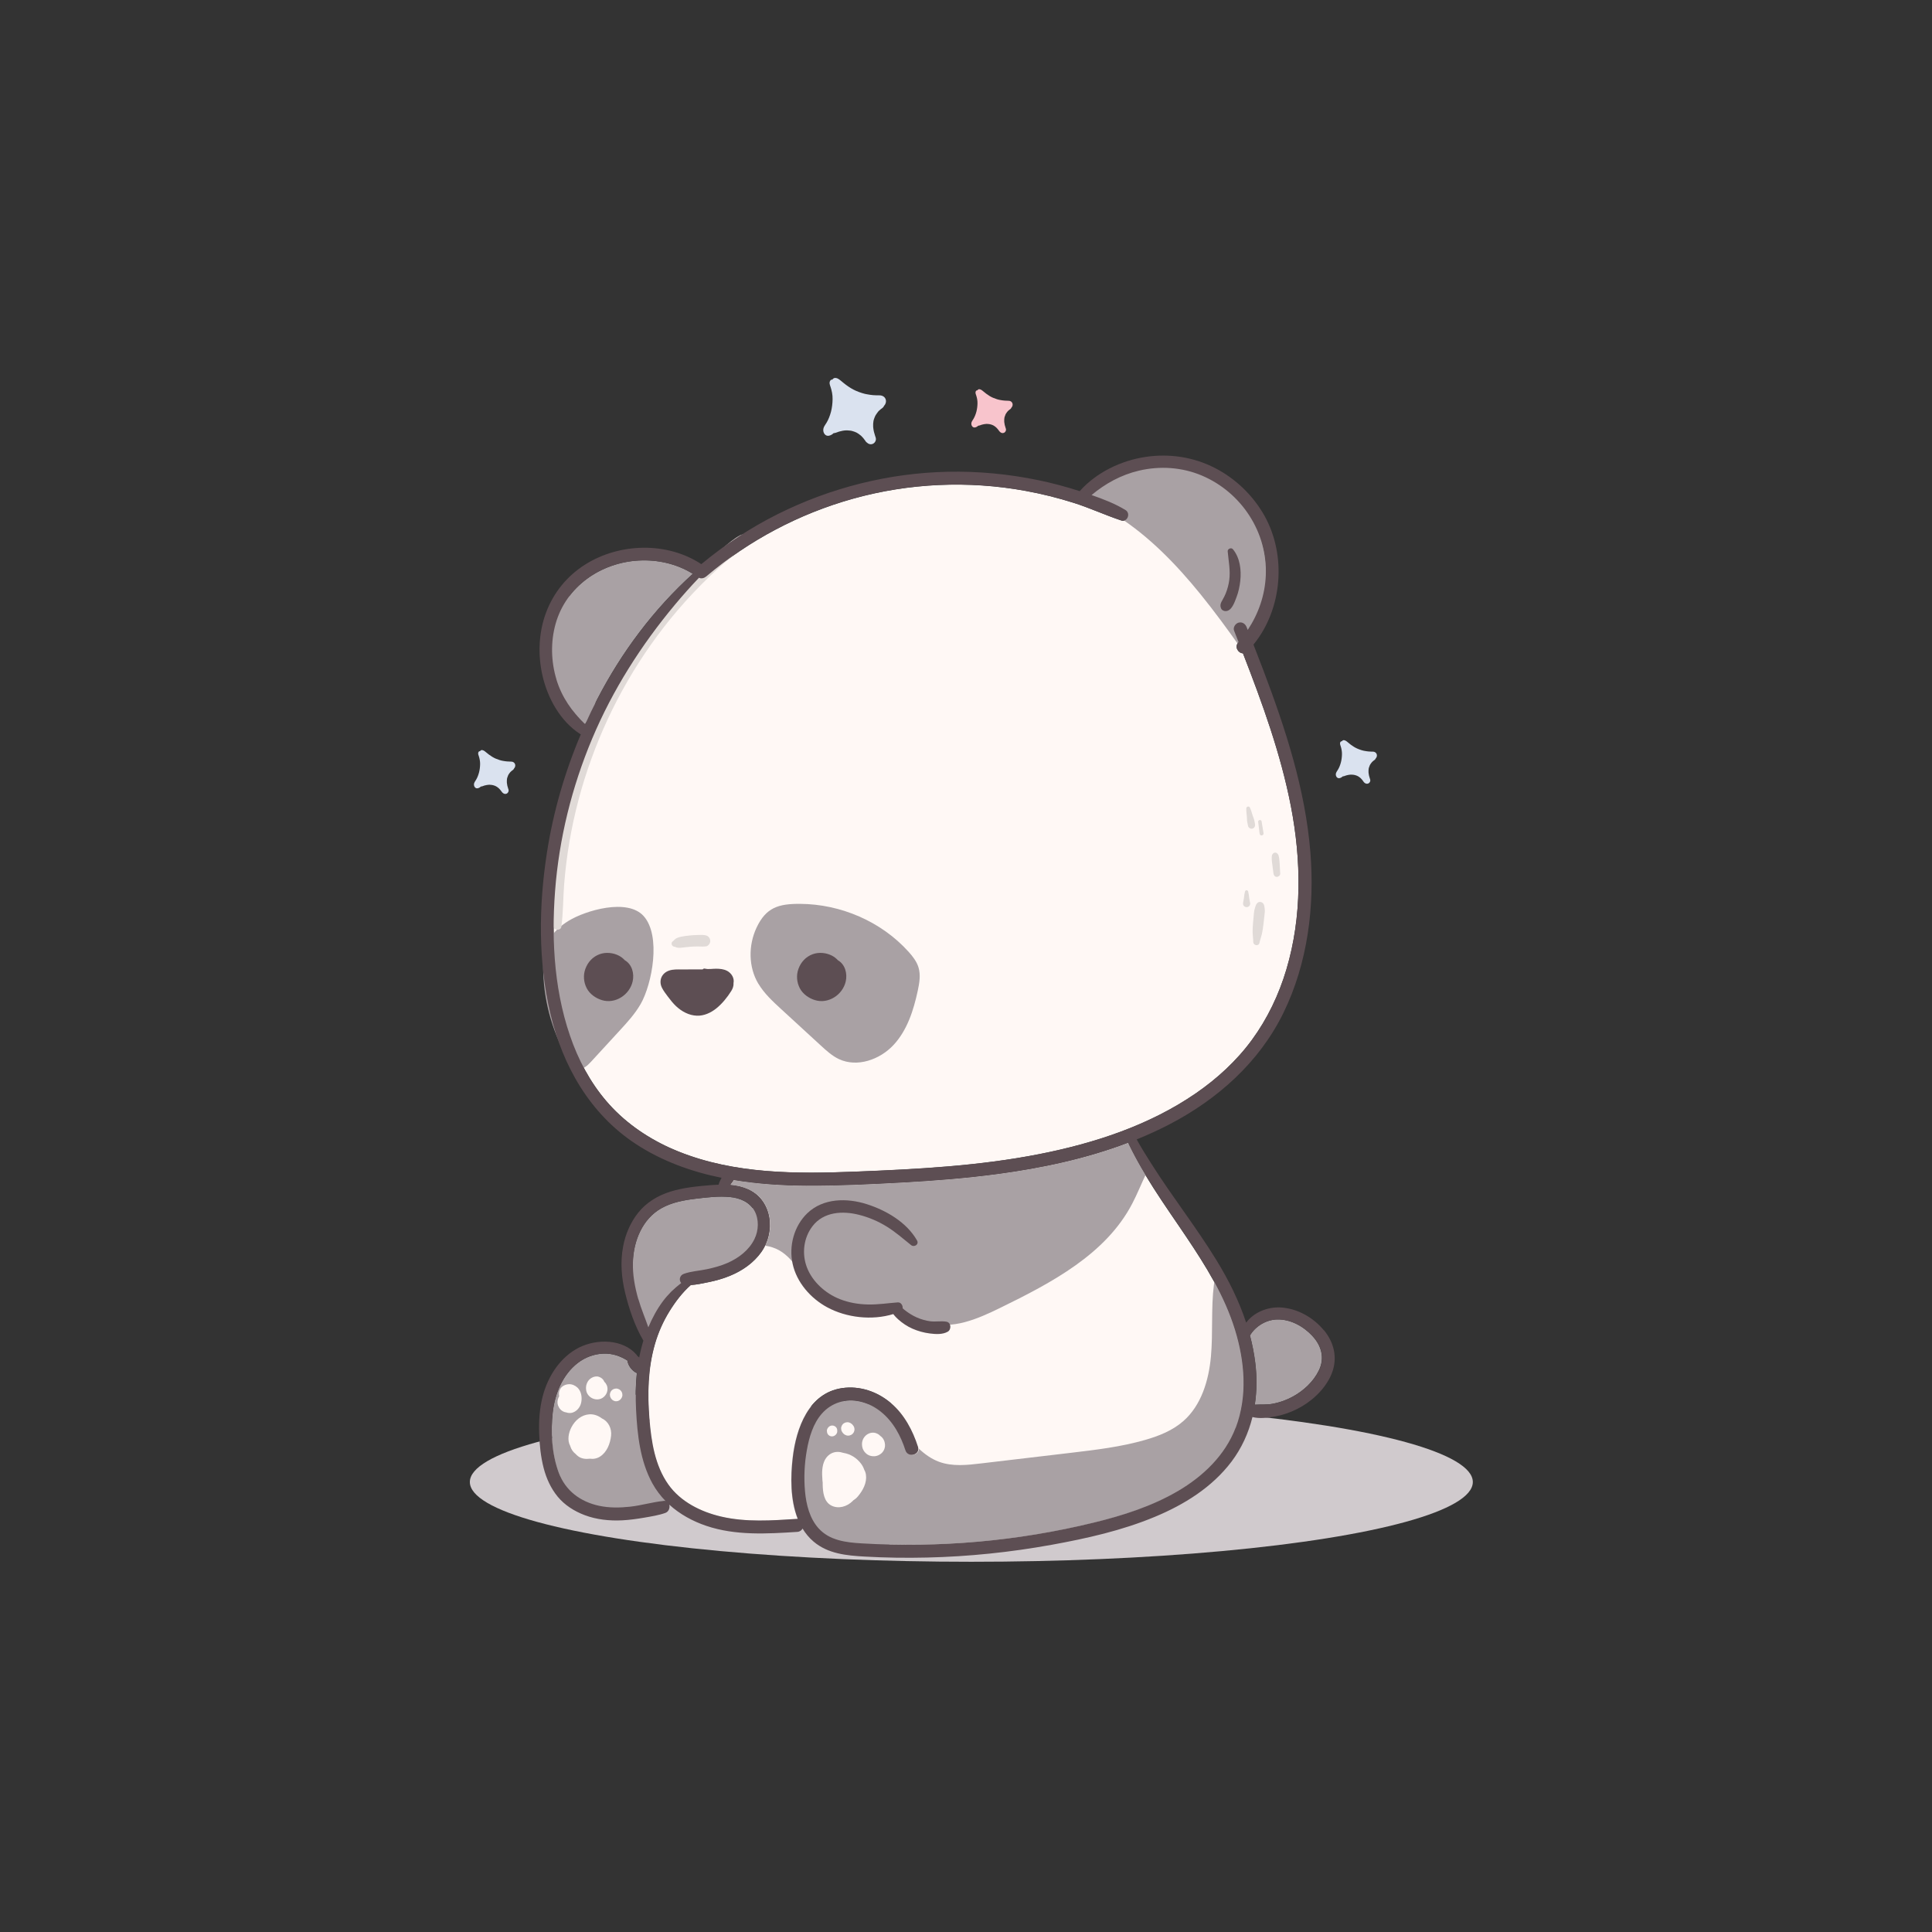 <?xml version="1.0" encoding="UTF-8" standalone="no"?> <svg xmlns:inkscape="http://www.inkscape.org/namespaces/inkscape" xmlns:sodipodi="http://sodipodi.sourceforge.net/DTD/sodipodi-0.dtd" xmlns="http://www.w3.org/2000/svg" xmlns:svg="http://www.w3.org/2000/svg" width="500" height="500" viewBox="0 0 132.292 132.292" version="1.1" id="svg1" inkscape:version="1.3 (0e150ed6c4, 2023-07-21)" sodipodi:docname="панда сидит2.svg"><rect x="0" y="0" width="132.292" height="132.292" fill="#333333" stroke="none"/><defs id="defs1"></defs><g inkscape:label="Слой 1" inkscape:groupmode="layer" id="layer1"><g id="g255" transform="matrix(0.265,0,0,0.265,-166.266,-101.715)"><path class="cls-1" d="m 854.486,485.979 c -0.06,0 -0.09,0 -0.12,0 -0.03,0 -0.05,0 -0.09,0 -0.11,0 -0.21,0 -0.32,0 -0.29,0 -0.58,-0.02 -0.87,-0.04 -0.55,-0.04 -1.1,-0.13 -1.64,-0.23 -0.1,-0.02 -0.21,-0.04 -0.31,-0.06 0,0 -0.23,-0.05 -0.28,-0.06 -0.24,-0.06 -0.48,-0.12 -0.71,-0.2 -0.53,-0.16 -1.05,-0.36 -1.56,-0.58 -0.91,-0.4 -1.73,-0.91 -2.6,-1.56 -0.42,-0.31 -0.82,-0.65 -1.22,-0.98 -0.49,-0.4 -1.02,-0.85 -1.68,-0.77 -0.24,0.03 -0.46,0.21 -0.58,0.42 -0.2,-0.02 -0.39,0.03 -0.54,0.25 -0.36,0.53 -0.13,1.09 0.06,1.63 0.17,0.49 0.29,1 0.39,1.52 0.21,1.08 0.15,2.24 0.02,3.33 -0.13,1.08 -0.39,2.09 -0.8,3.1 -0.2,0.49 -0.38,0.87 -0.64,1.3 -0.38,0.63 -0.88,1.18 -0.85,1.97 0.02,0.77 0.6,1.6 1.5,1.39 0.5,-0.12 0.86,-0.35 1.16,-0.65 0.41,-0.03 0.83,-0.19 1.2,-0.33 0.05,-0.02 0.06,-0.02 0.07,-0.03 0.03,0 0.06,-0.02 0.1,-0.03 0.1,-0.03 0.2,-0.05 0.3,-0.08 0.23,-0.06 0.45,-0.11 0.69,-0.16 0.26,-0.04 0.52,-0.08 0.78,-0.09 0,0 0.01,0 0.02,0 0.01,0 0.03,0 0.06,0 0.13,0 0.26,0 0.39,0 0.23,0.01 0.47,0.03 0.7,0.06 0.34,0.05 0.31,0.04 0.55,0.11 0.92,0.26 1.35,0.49 2.1,1.1 0.05,0.04 0.11,0.09 0.16,0.13 0.01,0.01 0.12,0.11 0.14,0.14 0.15,0.15 0.29,0.31 0.43,0.47 0.15,0.18 0.3,0.37 0.43,0.56 0.05,0.08 0.1,0.16 0.16,0.23 0.05,0.1 0.12,0.18 0.21,0.24 0.04,0.04 0.07,0.07 0.1,0.09 0.43,0.41 1.01,0.59 1.58,0.33 0.53,-0.25 0.87,-0.87 0.75,-1.45 -0.04,-0.2 -0.11,-0.39 -0.18,-0.58 -0.24,-0.75 -0.4,-1.32 -0.49,-2.14 0,-0.02 -0.02,-0.2 -0.02,-0.26 0,-0.06 0,-0.14 0,-0.15 0,-0.19 0,-0.38 0,-0.57 0.01,-0.22 0.03,-0.43 0.07,-0.64 0.01,-0.07 0.02,-0.14 0.04,-0.21 0,-0.03 0.02,-0.1 0.03,-0.15 0.1,-0.35 0.24,-0.69 0.39,-1.03 0,-0.02 0.01,-0.03 0.02,-0.04 0.03,-0.06 0.07,-0.12 0.1,-0.18 0.1,-0.17 0.21,-0.33 0.32,-0.48 0.1,-0.14 0.2,-0.28 0.31,-0.41 0.04,-0.05 0.08,-0.1 0.1,-0.12 0.04,-0.04 0.07,-0.08 0.11,-0.11 0.28,-0.27 0.58,-0.51 0.9,-0.73 0.2,-0.14 0.34,-0.34 0.43,-0.56 0.37,-0.37 0.56,-0.95 0.48,-1.43 -0.16,-0.92 -0.97,-1.32 -1.82,-1.28 z" id="path9-0" style="fill:#dae2ef;fill-opacity:1"></path><path class="cls-1" d="m 759.376,580.609 c 0,0 -0.06,0 -0.08,0 -0.02,0 -0.03,0 -0.06,0 -0.07,0 -0.14,0 -0.21,0 -0.19,0 -0.38,-0.01 -0.57,-0.03 -0.37,-0.03 -0.73,-0.08 -1.09,-0.15 -0.07,-0.01 -0.14,-0.02 -0.2,-0.04 0,0 -0.15,-0.04 -0.19,-0.04 -0.16,-0.04 -0.31,-0.08 -0.47,-0.13 -0.35,-0.11 -0.69,-0.24 -1.03,-0.38 -0.6,-0.27 -1.14,-0.6 -1.72,-1.03 -0.28,-0.21 -0.54,-0.43 -0.81,-0.65 -0.32,-0.26 -0.67,-0.56 -1.11,-0.51 -0.16,0.02 -0.3,0.14 -0.38,0.28 -0.13,-0.02 -0.26,0.02 -0.36,0.17 -0.24,0.35 -0.09,0.72 0.04,1.08 0.11,0.32 0.19,0.66 0.25,1 0.14,0.72 0.1,1.48 0.01,2.2 -0.09,0.71 -0.26,1.38 -0.53,2.05 -0.13,0.32 -0.25,0.57 -0.42,0.86 -0.25,0.42 -0.58,0.78 -0.56,1.3 0.01,0.51 0.4,1.06 0.99,0.92 0.33,-0.08 0.57,-0.23 0.77,-0.43 0.27,-0.02 0.55,-0.13 0.79,-0.22 0.03,-0.01 0.04,-0.02 0.04,-0.02 0.02,0 0.04,0 0.07,-0.02 0.07,-0.02 0.13,-0.04 0.2,-0.05 0.15,-0.04 0.3,-0.08 0.45,-0.1 0.17,-0.03 0.34,-0.05 0.51,-0.06 0,0 0,0 0.01,0 0,0 0.02,0 0.04,0 0.09,0 0.17,0 0.26,0 0.15,0 0.31,0.02 0.46,0.04 0.22,0.03 0.2,0.03 0.36,0.07 0.61,0.17 0.89,0.32 1.39,0.73 0.04,0.03 0.07,0.06 0.1,0.09 0,0 0.08,0.08 0.09,0.09 0.1,0.1 0.19,0.2 0.28,0.31 0.1,0.12 0.2,0.24 0.29,0.37 0.04,0.05 0.07,0.1 0.11,0.15 0.03,0.06 0.08,0.12 0.14,0.16 0.03,0.03 0.05,0.04 0.06,0.06 0.28,0.27 0.67,0.39 1.04,0.22 0.35,-0.16 0.57,-0.58 0.5,-0.96 -0.03,-0.13 -0.07,-0.26 -0.12,-0.38 -0.16,-0.5 -0.27,-0.87 -0.32,-1.41 0,-0.01 -0.01,-0.13 -0.01,-0.17 0,-0.04 0,-0.09 0,-0.1 0,-0.13 0,-0.25 0,-0.38 0,-0.14 0.02,-0.28 0.04,-0.43 0,-0.05 0.02,-0.09 0.03,-0.14 0,-0.02 0.01,-0.06 0.02,-0.1 0.07,-0.23 0.16,-0.46 0.25,-0.68 0,-0.01 0,-0.02 0.01,-0.03 0.02,-0.04 0.04,-0.08 0.07,-0.12 0.07,-0.11 0.14,-0.22 0.21,-0.32 0.07,-0.09 0.13,-0.18 0.21,-0.27 0.03,-0.03 0.05,-0.06 0.07,-0.08 0.02,-0.02 0.05,-0.05 0.07,-0.07 0.18,-0.18 0.38,-0.34 0.59,-0.48 0.13,-0.09 0.22,-0.22 0.28,-0.37 0.24,-0.25 0.37,-0.63 0.31,-0.95 -0.11,-0.61 -0.64,-0.87 -1.2,-0.84 z" id="path11-6" style="fill:#dae2ef;fill-opacity:1"></path><path class="cls-1" d="m 887.886,487.369 c 0,0 -0.06,0 -0.08,0 -0.02,0 -0.03,0 -0.06,0 -0.07,0 -0.14,0 -0.21,0 -0.19,0 -0.38,-0.01 -0.57,-0.03 -0.37,-0.03 -0.73,-0.08 -1.09,-0.15 -0.07,-0.01 -0.14,-0.02 -0.2,-0.04 0,0 -0.15,-0.04 -0.19,-0.04 -0.16,-0.04 -0.31,-0.08 -0.47,-0.13 -0.35,-0.11 -0.69,-0.24 -1.03,-0.38 -0.6,-0.26 -1.14,-0.6 -1.72,-1.03 -0.28,-0.21 -0.54,-0.43 -0.81,-0.65 -0.32,-0.26 -0.67,-0.56 -1.11,-0.51 -0.16,0.02 -0.3,0.14 -0.38,0.28 -0.13,-0.02 -0.26,0.02 -0.36,0.17 -0.24,0.35 -0.09,0.72 0.04,1.08 0.11,0.32 0.19,0.66 0.26,1 0.14,0.72 0.1,1.48 0.01,2.2 -0.09,0.71 -0.26,1.38 -0.53,2.05 -0.13,0.32 -0.25,0.57 -0.42,0.86 -0.25,0.42 -0.58,0.78 -0.56,1.3 0.01,0.51 0.4,1.06 0.99,0.92 0.33,-0.08 0.57,-0.23 0.77,-0.43 0.27,-0.02 0.55,-0.13 0.79,-0.22 0.03,-0.01 0.04,-0.02 0.04,-0.02 0.02,0 0.04,0 0.07,-0.02 0.07,-0.02 0.13,-0.04 0.2,-0.05 0.15,-0.04 0.3,-0.08 0.45,-0.1 0.17,-0.03 0.34,-0.05 0.51,-0.06 0,0 0,0 0.01,0 0,0 0.02,0 0.04,0 0.09,0 0.17,0 0.26,0 0.15,0 0.31,0.02 0.46,0.04 0.22,0.03 0.2,0.03 0.36,0.07 0.61,0.17 0.89,0.32 1.39,0.73 0.04,0.03 0.07,0.06 0.1,0.09 0,0 0.08,0.08 0.09,0.09 0.1,0.1 0.19,0.2 0.28,0.31 0.1,0.12 0.2,0.24 0.29,0.37 0.04,0.05 0.07,0.1 0.11,0.15 0.03,0.06 0.08,0.12 0.14,0.16 0.03,0.03 0.05,0.04 0.06,0.06 0.28,0.27 0.67,0.39 1.04,0.22 0.35,-0.16 0.57,-0.58 0.5,-0.96 -0.03,-0.13 -0.07,-0.26 -0.12,-0.38 -0.16,-0.5 -0.27,-0.87 -0.32,-1.41 0,-0.01 -0.01,-0.13 -0.01,-0.17 0,-0.04 0,-0.09 0,-0.1 0,-0.13 0,-0.25 0,-0.38 0,-0.14 0.02,-0.28 0.04,-0.43 0,-0.05 0.02,-0.09 0.03,-0.14 0,-0.02 0.01,-0.06 0.02,-0.1 0.07,-0.23 0.16,-0.46 0.25,-0.68 0,-0.01 0,-0.02 0.01,-0.03 0.02,-0.04 0.04,-0.08 0.07,-0.12 0.07,-0.11 0.14,-0.22 0.21,-0.32 0.07,-0.09 0.13,-0.18 0.21,-0.27 0.03,-0.03 0.05,-0.06 0.07,-0.08 0.02,-0.03 0.05,-0.05 0.07,-0.07 0.18,-0.18 0.38,-0.34 0.59,-0.48 0.13,-0.09 0.22,-0.22 0.28,-0.37 0.24,-0.25 0.37,-0.63 0.31,-0.95 -0.11,-0.61 -0.64,-0.87 -1.2,-0.84 z" id="path13-9" style="fill:#f8c4cc;fill-opacity:1"></path><path class="cls-1" d="m 982.036,578.039 c 0,0 -0.06,0 -0.08,0 -0.02,0 -0.03,0 -0.06,0 -0.07,0 -0.14,0 -0.21,0 -0.19,0 -0.38,-0.01 -0.57,-0.03 -0.36,-0.03 -0.72,-0.08 -1.08,-0.15 -0.07,-0.01 -0.14,-0.02 -0.2,-0.04 0,0 -0.15,-0.04 -0.19,-0.04 -0.16,-0.04 -0.31,-0.08 -0.47,-0.13 -0.35,-0.11 -0.69,-0.23 -1.02,-0.38 -0.6,-0.26 -1.14,-0.6 -1.71,-1.02 -0.28,-0.21 -0.54,-0.43 -0.8,-0.65 -0.32,-0.26 -0.67,-0.56 -1.11,-0.51 -0.16,0.02 -0.3,0.14 -0.38,0.28 -0.13,-0.02 -0.26,0.02 -0.36,0.17 -0.23,0.35 -0.08,0.71 0.04,1.07 0.11,0.32 0.19,0.66 0.25,1 0.14,0.71 0.1,1.47 0.01,2.19 -0.09,0.71 -0.26,1.37 -0.53,2.04 -0.13,0.32 -0.25,0.57 -0.42,0.85 -0.25,0.42 -0.58,0.78 -0.56,1.29 0.01,0.51 0.4,1.05 0.99,0.91 0.33,-0.08 0.57,-0.23 0.76,-0.43 0.27,-0.02 0.54,-0.13 0.79,-0.22 0.03,-0.01 0.04,-0.02 0.04,-0.02 0.02,0 0.04,0 0.07,-0.02 0.07,-0.02 0.13,-0.04 0.2,-0.05 0.15,-0.04 0.3,-0.08 0.45,-0.1 0.17,-0.03 0.34,-0.05 0.51,-0.06 0,0 0,0 0.01,0 0,0 0.02,0 0.04,0 0.09,0 0.17,0 0.26,0 0.15,0 0.31,0.02 0.46,0.04 0.22,0.03 0.2,0.03 0.36,0.07 0.61,0.17 0.89,0.32 1.38,0.72 0.04,0.03 0.07,0.06 0.1,0.09 0,0 0.08,0.08 0.09,0.09 0.1,0.1 0.19,0.2 0.28,0.31 0.1,0.12 0.19,0.24 0.28,0.37 0.04,0.05 0.07,0.1 0.1,0.15 0.03,0.06 0.08,0.12 0.14,0.16 0.03,0.03 0.05,0.04 0.06,0.06 0.28,0.27 0.67,0.39 1.04,0.22 0.35,-0.16 0.57,-0.57 0.49,-0.95 -0.03,-0.13 -0.07,-0.26 -0.12,-0.38 -0.16,-0.5 -0.27,-0.87 -0.32,-1.4 0,-0.01 -0.01,-0.13 -0.01,-0.17 0,-0.04 0,-0.09 0,-0.1 0,-0.13 0,-0.25 0,-0.38 0,-0.14 0.02,-0.28 0.04,-0.42 0,-0.05 0.02,-0.09 0.03,-0.14 0,-0.02 0.01,-0.06 0.02,-0.1 0.07,-0.23 0.15,-0.45 0.25,-0.67 0,-0.01 0,-0.02 0.01,-0.03 0.02,-0.04 0.04,-0.08 0.07,-0.12 0.07,-0.11 0.14,-0.21 0.21,-0.32 0.07,-0.09 0.13,-0.18 0.21,-0.27 0.03,-0.03 0.05,-0.06 0.07,-0.08 0.02,-0.02 0.05,-0.05 0.07,-0.07 0.18,-0.18 0.38,-0.34 0.59,-0.48 0.13,-0.09 0.22,-0.22 0.28,-0.37 0.24,-0.25 0.37,-0.63 0.31,-0.94 -0.11,-0.6 -0.64,-0.87 -1.19,-0.84 z" id="path15-2" style="fill:#dae2ef;fill-opacity:1"></path><path class="cls-1" d="m 757.316,588.669 c 0,0 -0.01,0 -0.02,-0.01 0.05,0.05 0.06,0.05 0.02,0.01 z" id="path10-3" style="fill:#ffffff"></path><g id="g2"><path class="cls-1" d="m 851.366,498.189 c 0,0 -0.02,-0.01 -0.03,-0.02 0.08,0.07 0.09,0.08 0.03,0.02 z" id="path8-0" style="fill:#ffffff"></path><path class="cls-1" d="m 885.836,495.429 c 0,0 -0.01,0 -0.02,-0.01 0.05,0.05 0.06,0.05 0.02,0.01 z" id="path12-8" style="fill:#ffffff"></path><path class="cls-1" d="m 979.986,586.059 c 0,0 -0.01,0 -0.02,-0.01 0.05,0.05 0.06,0.05 0.02,0.01 z" id="path14-4" style="fill:#ffffff"></path><ellipse class="cls-7" cx="878.406" cy="766.769" rx="129.58" ry="20.61" id="ellipse17" style="fill:#d0cacd"></ellipse><path class="cls-2" d="m 778.616,570.969 c 0.99,-2.19 2.03,-4.36 3.14,-6.5 6.29,-12.15 14.55,-23.19 24.69,-32.38 -4.17,-2.57 -9.05,-3.69 -13.97,-3.43 -9.82,0.53 -18.8,6.7 -21.5,16.34 -1.32,4.7 -1.19,9.74 0.22,14.4 1.39,4.59 4.02,8.28 7.43,11.57 z" id="path52-9" style="fill:#a9a1a4;fill-opacity:1"></path><path class="cls-10" d="m 780.436,574.659 c -5.26,12.5 -8.58,25.89 -9.6,39.42 -1.01,13.3 -0.13,27.14 4.7,39.68 2.32,6.03 5.69,11.71 10.18,16.39 4.75,4.95 10.68,8.68 17.03,11.24 14.54,5.84 30.43,5.8 45.85,5.19 15.87,-0.62 31.83,-1.46 47.45,-4.54 14.19,-2.8 28.33,-7.42 40.34,-15.67 5.51,-3.79 10.55,-8.4 14.51,-13.81 4.03,-5.5 6.99,-11.71 8.93,-18.24 4.07,-13.67 3.85,-28.25 1.16,-42.15 -2.63,-13.6 -7.38,-26.64 -12.39,-39.52 -1.22,-0.02 -2.25,-1.63 -1.2,-2.84 0.02,-0.02 0.04,-0.05 0.06,-0.07 -0.38,-0.98 -0.77,-1.96 -1.15,-2.94 -0.33,-0.85 0.37,-1.85 1.18,-2.07 0.94,-0.26 1.74,0.33 2.07,1.18 0.09,0.24 0.18,0.47 0.28,0.71 2.77,-4.18 4.44,-8.98 4.67,-14.08 0.49,-11.13 -6.3,-21.48 -16.53,-25.81 -5.13,-2.17 -10.88,-2.54 -16.28,-1.26 -4.57,1.08 -8.66,3.31 -12.21,6.3 3.03,1.04 6.07,2.22 8.78,3.88 1.38,0.85 0.48,3.2 -1.12,2.67 -4.13,-1.37 -8.08,-3.21 -12.23,-4.53 -4.09,-1.3 -8.27,-2.34 -12.5,-3.11 -14.77,-2.71 -30.11,-2.02 -44.58,2.02 -13.89,3.88 -26.94,10.77 -37.93,20.11 -0.48,0.41 -1.25,0.66 -1.86,0.33 -2.15,2.24 -4.21,4.56 -6.2,6.94 -8.73,10.47 -16.08,22.01 -21.39,34.6 z" id="path53-8" style="fill:#fff8f5"></path><path class="cls-2" d="m 804.086,712.989 c 1.88,-0.68 3.97,-0.77 5.92,-1.19 1.83,-0.39 3.67,-0.87 5.38,-1.63 2.88,-1.27 5.56,-3.3 6.96,-6.18 1.08,-2.22 1.19,-5.09 0,-7.28 -1.26,-2.31 -3.76,-3.32 -6.27,-3.57 -2.91,-0.3 -5.89,0.08 -8.78,0.42 -3.08,0.36 -6.27,0.94 -9,2.48 -4.92,2.77 -7.18,8.45 -7.36,13.88 -0.11,3.27 0.49,6.5 1.39,9.63 0.71,2.47 1.73,4.84 2.57,7.27 1.01,-2.41 2.25,-4.71 3.81,-6.8 1.31,-1.76 2.93,-3.29 4.68,-4.64 -0.62,-0.72 -0.44,-1.97 0.68,-2.38 z" id="path54-0" style="fill:#a9a1a4;fill-opacity:1"></path><path class="cls-2" d="m 791.756,748.109 c -0.15,-3.15 -0.11,-6.34 0.22,-9.5 -0.11,-0.03 -0.22,-0.07 -0.32,-0.13 -1.05,-0.65 -1.86,-1.71 -2.1,-2.93 -0.01,-0.05 -0.01,-0.11 -0.02,-0.16 -1.88,-1.19 -3.88,-1.87 -6.19,-1.79 -2.43,0.08 -4.74,0.95 -6.66,2.43 -3.9,3.02 -5.9,7.94 -6.45,12.73 -0.59,5.08 -0.24,10.8 1.55,15.63 1.73,4.68 5.63,7.51 10.42,8.54 2.62,0.56 5.34,0.51 8,0.23 2.93,-0.32 5.77,-1.2 8.69,-1.49 0.17,-0.02 0.32,0 0.47,0.03 -1.3,-1.33 -2.45,-2.84 -3.37,-4.52 -3.17,-5.75 -3.92,-12.6 -4.23,-19.05 z" id="path55-5" style="fill:#a9a1a4;fill-opacity:1"></path><path class="cls-10" d="m 946.676,752.739 c -2.72,7.15 -8.42,12.58 -14.92,16.38 -6.72,3.94 -14.22,6.32 -21.76,8.15 -9.81,2.38 -19.8,4.04 -29.86,4.92 -10.01,0.89 -20.08,1.05 -30.11,0.44 -4.03,-0.24 -8.28,-0.73 -11.13,-3.9 -2.29,-2.53 -3.19,-6.16 -3.5,-9.48 -0.32,-3.55 -0.15,-7.22 0.47,-10.73 0.59,-3.31 1.61,-6.84 3.88,-9.42 2.53,-2.86 6.23,-3.96 9.94,-3.1 4.03,0.94 7.17,3.74 9.27,7.23 1.01,1.69 1.78,3.48 2.37,5.35 0.61,1.89 3.41,1.29 3.33,-0.43 0,-0.14 -0.03,-0.3 -0.08,-0.46 -1.36,-4.23 -3.54,-8.36 -6.96,-11.28 -3.5,-2.99 -8.07,-4.57 -12.67,-3.89 -8.62,1.29 -11.83,10.35 -12.73,17.89 -0.58,4.95 -0.67,10.96 1.29,15.9 -0.04,0 -0.08,0 -0.13,0 -6.54,0.41 -13.25,0.9 -19.69,-0.61 -5.22,-1.22 -10.46,-3.81 -13.63,-8.29 -3.46,-4.89 -4.39,-11.08 -4.88,-16.92 -0.54,-6.47 -0.38,-13.09 1.44,-19.37 0.85,-2.97 2.1,-5.8 3.73,-8.44 1.55,-2.5 3.33,-4.86 5.54,-6.81 1.55,-0.09 3.12,-0.45 4.62,-0.75 1.9,-0.39 3.77,-0.91 5.56,-1.66 2.8,-1.16 5.37,-2.85 7.32,-5.18 0.23,-0.28 0.46,-0.57 0.68,-0.88 0.39,-0.54 0.73,-1.11 1.01,-1.71 2.53,-5.16 1.28,-12.04 -4.39,-14.57 -1.47,-0.66 -3.03,-1 -4.61,-1.13 0.03,-0.05 0.08,-0.1 0.11,-0.15 0.25,-0.35 0.5,-0.68 0.74,-1.03 0.03,-0.03 0.03,-0.05 0.04,-0.08 6.18,1.03 12.5,1.44 18.7,1.47 8.3,0.05 16.6,-0.37 24.89,-0.82 8.21,-0.45 16.41,-1.09 24.56,-2.18 11.48,-1.54 22.96,-3.97 33.81,-8.1 0.02,0.13 0.05,0.26 0.12,0.4 1.31,2.71 2.76,5.33 4.3,7.89 2.75,4.59 5.79,8.99 8.82,13.42 0.59,0.88 1.19,1.77 1.79,2.65 2.5,3.72 4.94,7.49 7.09,11.4 2.19,3.99 4.08,8.13 5.43,12.53 2.53,8.2 3.3,17.18 0.19,25.34 z" id="path56-3" style="fill:#fff8f5"></path><path class="cls-2" d="m 966.536,729.039 c -2.32,-2.5 -5.64,-4.35 -9.12,-4.27 -2.82,0.06 -5.59,1.72 -7.03,4.14 0.61,2.31 1.07,4.66 1.37,7.06 0.45,3.61 0.42,7.27 -0.12,10.83 1.62,-0.1 3.22,0.05 4.85,-0.28 1.73,-0.36 3.4,-0.95 4.95,-1.8 2.83,-1.54 5.35,-3.87 6.77,-6.79 1.55,-3.19 0.67,-6.37 -1.68,-8.89 z" id="path57-2" style="fill:#a9a1a4;fill-opacity:1"></path><path class="cls-2" d="m 792.916,643.329 c -1.43,2.49 -3.39,4.63 -5.33,6.74 -2.49,2.71 -4.99,5.43 -7.48,8.14 -0.93,1.01 -2.14,2.11 -3.47,1.81 -0.99,-0.23 -1.63,-1.15 -2.15,-2.02 -4.08,-6.83 -6.4,-14.7 -6.69,-22.65 -0.11,-2.97 0.1,-6.06 1.53,-8.66 1.14,-2.08 3,-3.69 5.02,-4.93 4.38,-2.68 15.2,-5.9 19.39,-1.22 4.56,5.09 2.2,17.56 -0.81,22.79 z" id="path58-4" style="fill:#a9a1a4;fill-opacity:1"></path><path class="cls-2" d="m 823.376,638.009 c 1.51,2.54 3.72,4.57 5.89,6.57 3.42,3.14 6.84,6.28 10.26,9.42 1.44,1.32 2.91,2.67 4.68,3.5 4.7,2.2 10.55,0.15 14.09,-3.65 3.54,-3.8 5.18,-8.97 6.27,-14.04 0.42,-1.98 0.78,-4.06 0.19,-6 -0.47,-1.54 -1.49,-2.85 -2.57,-4.05 -7.05,-7.83 -17.55,-12.33 -28.05,-12.38 -5.53,-0.03 -8.8,0.92 -11.26,6.21 -2.1,4.52 -2.09,10.1 0.49,14.43 z" id="path59-0" style="fill:#a9a1a4;fill-opacity:1"></path><path class="cls-2" d="m 947.946,551.159 c 2.64,-3.42 4.58,-7.38 5.68,-11.55 2.73,-10.38 -0.33,-22.41 -8.59,-29.27 -5.49,-4.57 -12.89,-6.63 -20,-6 -4.96,0.44 -9.76,2.15 -13.99,4.76 -2.72,1.67 -4.05,2.29 -1.44,4.43 1.8,1.48 4.51,2.35 6.51,3.63 8.31,5.33 15.26,12.53 21.46,20.16 3.64,4.48 7.04,9.14 10.37,13.85 z" id="path60-0" style="fill:#a9a1a4;fill-opacity:1"></path><path class="cls-2" d="m 946.866,752.739 c -2.72,7.15 -8.42,12.58 -14.92,16.38 -6.72,3.94 -14.22,6.32 -21.76,8.15 -9.81,2.38 -19.8,4.04 -29.86,4.92 -10.01,0.89 -20.08,1.05 -30.11,0.44 -4.03,-0.24 -8.28,-0.73 -11.13,-3.9 -2.29,-2.53 -3.19,-6.16 -3.5,-9.48 -0.32,-3.55 -0.15,-7.22 0.47,-10.73 0.59,-3.31 1.61,-6.84 3.88,-9.42 2.53,-2.86 6.23,-3.96 9.94,-3.1 4.03,0.94 7.17,3.74 9.27,7.23 1.01,1.69 1.78,3.48 2.37,5.35 0.61,1.89 3.41,1.29 3.33,-0.43 1.53,1.44 3.23,2.66 5.2,3.39 3.46,1.28 7.28,0.86 10.94,0.42 7.74,-0.91 15.47,-1.82 23.2,-2.74 6.44,-0.76 12.9,-1.53 19.12,-3.32 3.56,-1.02 7.09,-2.42 9.87,-4.86 4.66,-4.08 6.57,-10.5 7.14,-16.67 0.56,-6.17 0,-12.42 0.77,-18.56 0.04,-0.31 0.08,-0.62 0.14,-0.93 2.19,4 4.08,8.13 5.43,12.53 2.53,8.2 3.3,17.18 0.19,25.34 z" id="path61-5" style="fill:#a9a1a4;fill-opacity:1"></path><path class="cls-2" d="m 919.146,679.519 c -0.07,-0.14 -0.1,-0.27 -0.12,-0.4 -10.84,4.13 -22.33,6.56 -33.81,8.1 -8.15,1.09 -16.35,1.73 -24.56,2.18 -8.29,0.45 -16.59,0.87 -24.89,0.82 -6.2,-0.03 -12.52,-0.44 -18.7,-1.47 -0.02,0.03 -0.02,0.06 -0.04,0.08 -0.24,0.35 -0.49,0.68 -0.74,1.03 -0.03,0.05 -0.08,0.1 -0.11,0.15 1.58,0.14 3.14,0.47 4.61,1.13 5.67,2.53 6.92,9.41 4.39,14.57 1.22,0.19 2.42,0.55 3.53,1.17 4.74,2.62 6.53,8.88 11.26,11.52 0.1,0.05 0.2,0.09 0.29,0.14 1.55,1.07 3.22,1.95 5,2.57 2.47,0.87 5.16,1.26 7.78,1.17 1.39,-0.05 2.8,-0.24 4.15,-0.55 0.65,-0.15 1.3,-0.29 1.87,-0.55 2.81,1.26 5.29,3.3 8.22,4.29 6.13,2.07 12.73,-0.83 18.54,-3.67 13.29,-6.5 27.39,-13.89 34.2,-27.03 1.22,-2.34 2.26,-4.92 3.42,-7.37 -1.54,-2.56 -2.99,-5.18 -4.3,-7.89 z" id="path62" style="fill:#a9a1a4;fill-opacity:1"></path><path class="cls-4" d="m 809.866,625.539 c -0.7,-0.19 -1.51,-0.13 -2.23,-0.11 -0.69,0.01 -1.38,0.06 -2.06,0.13 -0.74,0.07 -1.48,0.17 -2.2,0.32 -0.64,0.13 -1.46,0.39 -1.84,0.96 -0.13,0.08 -0.25,0.17 -0.36,0.28 -0.43,0.43 -0.21,1.13 0.35,1.31 0.12,0.04 0.24,0.05 0.35,0.06 0.54,0.35 1.35,0.26 1.95,0.18 0.63,-0.08 1.26,-0.15 1.9,-0.2 0.64,-0.05 1.27,-0.08 1.91,-0.08 0.74,0 1.49,0.08 2.23,-0.03 0.6,-0.09 1.1,-0.83 1.08,-1.41 -0.03,-0.64 -0.43,-1.24 -1.08,-1.41 z" id="path63-8" style="fill:#e0dad7"></path><path class="cls-4" d="m 818.726,522.119 c -1.72,0.92 -3.19,2.21 -4.67,3.46 -1.43,1.2 -2.83,2.44 -4.19,3.71 -2.78,2.58 -5.43,5.29 -7.95,8.12 -5.06,5.68 -9.6,11.82 -13.56,18.32 -7.87,12.92 -13.45,27.28 -16.27,42.14 -0.79,4.18 -1.39,8.4 -1.72,12.64 -0.33,4.21 -0.68,8.61 0.06,12.8 0.17,0.99 1.9,1.03 2.04,0 0.5,-3.69 0.44,-7.44 0.74,-11.15 0.3,-3.64 0.74,-7.27 1.36,-10.88 1.25,-7.31 3.16,-14.51 5.7,-21.48 5.04,-13.89 12.56,-26.93 22.15,-38.17 2.71,-3.18 5.58,-6.21 8.6,-9.09 1.47,-1.4 2.98,-2.76 4.52,-4.09 1.62,-1.39 3.37,-2.65 4.84,-4.21 1.06,-1.12 -0.27,-2.86 -1.64,-2.12 z" id="path64-1" style="fill:#e0dad7"></path><path class="cls-9" d="m 780.256,563.139 c -0.93,-1.24 -2.2,-2.11 -3.32,-3.16 -1.1,-1.03 -2.03,-2.2 -2.8,-3.5 -3.36,-5.71 -2.53,-12.28 0.52,-17.93 0.3,-0.56 -0.42,-1.15 -0.89,-0.69 -3.71,3.66 -5.02,9.27 -4.08,14.36 -0.9,-0.11 -1.99,0.75 -1.69,1.82 1.51,5.51 4.46,10.59 8.43,14.69 -0.06,0.18 -0.14,0.35 -0.25,0.53 -0.83,1.34 1.23,3.03 2.24,1.73 0.13,-0.17 0.27,-0.34 0.4,-0.52 0.74,0.06 1.57,-0.42 1.63,-1.28 1.4,-1.65 1.1,-4.33 -0.2,-6.06 z" id="path65-7" style="fill:#a9a1a4;fill-opacity:1"></path><path class="cls-9" d="m 954.676,522.099 c -1.47,-2.22 -3.2,-4.3 -5.12,-6.18 -0.69,-0.91 -1.4,-1.81 -2.16,-2.66 -2.21,-2.45 -4.71,-4.74 -7.66,-6.28 -3.13,-1.64 -6.58,-2.23 -10.09,-2.24 -3.36,-0.01 -6.79,0.24 -10.1,0.85 -3.63,0.68 -7.06,2.04 -9.89,4.44 -0.98,0.83 -0.5,2.01 0.39,2.5 -0.22,0.7 0.46,1.61 1.23,1.31 1.41,-0.55 2.6,-1.42 3.96,-2.1 1.34,-0.67 2.7,-1.26 4.14,-1.69 2.91,-0.87 5.96,-1.18 8.98,-1 6.15,0.37 12.04,3.09 16.81,6.9 0.84,0.67 1.64,1.38 2.42,2.11 0.39,0.43 0.77,0.85 1.16,1.27 1.33,1.42 2.73,2.78 4,4.25 0.9,1.04 2.67,-0.32 1.91,-1.47 z" id="path66-2" style="fill:#a9a1a4;fill-opacity:1"></path><path class="cls-9" d="m 823.546,696.949 c -0.33,-1.28 -2.55,-1.45 -2.76,0 -0.97,6.69 -7.19,10.25 -13.12,12.02 -3.19,0.96 -6.73,1.31 -9.65,3.02 -1.19,0.7 -2.32,2.1 -3.72,2.37 -0.28,-0.09 -0.57,-0.1 -0.85,-0.03 -0.95,-0.27 -1.69,-1.28 -1.73,-2.24 -0.04,-0.92 -1.38,-1.15 -1.63,-0.22 -0.32,1.16 -0.08,2.3 0.52,3.22 -0.04,0.15 -0.05,0.31 -0.03,0.49 0.1,0.89 0.22,1.77 0.37,2.65 -0.09,2.57 0.48,5.09 1.75,7.39 0.06,0.11 0.15,0.21 0.24,0.29 0.04,0.12 0.08,0.24 0.12,0.36 0.37,1.02 1.5,1.27 2.24,0.83 0.44,0.18 1.06,0.01 1.23,-0.53 0.47,-1.42 0.95,-2.84 1.63,-4.18 0.35,-0.69 0.73,-1.36 1.15,-2.01 0.47,-0.73 1.17,-1.46 1.23,-2.35 0,0 0,-0.02 0,-0.03 2.48,-2.65 6.67,-3.71 10,-4.68 4.67,-1.35 9.86,-3.35 11.98,-8.12 0.21,-0.48 0.25,-1.01 0.05,-1.45 1.15,-2.06 1.59,-4.46 0.99,-6.82 z" id="path67-6" style="fill:#a9a1a4;fill-opacity:1"></path><path class="cls-9" d="m 873.306,723.999 c -0.41,-0.77 -1.21,-0.9 -2,-0.93 -1.98,-0.06 -3.99,-0.48 -5.82,-1.31 -1.09,-0.49 -2.12,-1.11 -3.08,-1.82 -0.38,-0.28 -0.74,-0.63 -1.12,-0.97 0.53,-0.31 1.06,-0.64 1.55,-1.01 1.09,-0.81 0.51,-3 -1.02,-2.42 -2.81,1.06 -5.69,2.22 -8.7,2.51 -2.87,0.28 -5.81,-0.05 -8.46,-1.24 -2.51,-1.13 -4.67,-2.94 -6.07,-5.33 -0.69,-1.17 -1.17,-2.43 -1.44,-3.76 -0.27,-1.32 -0.48,-2.82 -0.54,-4.17 -0.03,-0.77 -1.22,-1.25 -1.59,-0.43 -0.36,0.8 -0.7,1.46 -0.82,2.34 -0.1,0.78 -0.09,1.54 0,2.32 0.21,1.69 0.71,3.3 1.47,4.83 1.46,2.95 3.96,5.31 6.88,6.8 4.77,2.43 10.79,2.76 15.9,0.89 0.37,0.6 0.91,1.12 1.42,1.58 0.83,0.75 1.75,1.42 2.71,2 1.91,1.13 4.04,1.91 6.24,2.23 1.1,0.16 2.64,0.49 3.69,0 0.8,-0.37 1.23,-1.3 0.79,-2.12 z" id="path68-0" style="fill:#a9a1a4;fill-opacity:1"></path><path class="cls-9" d="m 799.776,769.179 c -5.44,-5.74 -6.12,-14.23 -6.03,-21.85 0.03,-0.63 0.04,-1.26 0.04,-1.9 -0.02,-1.83 -2.87,-1.83 -2.84,0 -0.07,6.2 -1.54,13.3 -5.42,18.31 -1.6,2.06 -3.79,3.76 -6.43,4.11 -2.31,0.3 -4.83,-0.33 -6.36,-2.17 -0.61,-0.74 -1.74,0.21 -1.3,1 0.52,0.93 1.21,1.69 2.01,2.3 -0.36,0.8 -0.14,1.94 0.94,2.34 3.87,1.44 7.95,2.2 12.04,2.31 0.22,0.37 0.59,0.66 0.97,0.79 2.77,0.94 7.14,0.8 8.87,-1.84 0.95,-0.23 1.89,-0.49 2.83,-0.8 1.12,-0.37 1.52,-1.73 0.69,-2.61 z" id="path69-0" style="fill:#a9a1a4;fill-opacity:1"></path><path class="cls-9" d="m 856.976,779.649 c -5.82,-0.43 -12.22,-1.13 -15.92,-6.23 -1.42,-1.96 -2.42,-4.31 -3.03,-6.77 0,-0.14 0,-0.28 0.01,-0.42 0.06,-3.49 0.3,-6.98 1.34,-10.33 0.99,-3.18 2.75,-6.27 5.46,-8.29 0.6,-0.45 0.92,-1.13 0.61,-1.86 -0.26,-0.62 -1.07,-1.14 -1.76,-0.86 -0.12,0.05 -0.24,0.1 -0.36,0.15 v 0 c 0,0 0,0 0,0 -1.3,0.56 -2.57,1.35 -3.66,2.34 -5.19,3.78 -5.69,11.79 -4.87,17.66 0.04,0.31 0.1,0.62 0.15,0.93 -0.18,3.48 -0.46,7.45 1.38,10.5 1.92,3.18 5.66,4.69 8.95,6.04 3.97,1.64 8.65,2.51 12.5,0.07 1.36,-0.86 0.75,-2.81 -0.79,-2.93 z" id="path70-1" style="fill:#a9a1a4;fill-opacity:1"></path><path class="cls-8" d="m 776.596,742.349 c -0.58,-0.54 -1.39,-0.89 -2.19,-0.85 -0.89,0.04 -1.82,0.47 -2.26,1.29 -0.3,0.57 -0.37,1.2 -0.24,1.81 -0.07,0.14 -0.14,0.28 -0.21,0.44 -0.25,0.61 -0.32,1.34 -0.08,1.96 0.29,0.77 0.81,1.36 1.59,1.66 0.16,0.06 0.31,0.09 0.47,0.11 0.22,0.08 0.45,0.14 0.7,0.16 1.56,0.16 2.87,-1.15 3.2,-2.59 0.31,-1.36 0.09,-3 -0.97,-3.99 z" id="path71-5" style="fill:#fff8f5;fill-opacity:1"></path><path class="cls-8" d="m 784.196,741.749 c -0.15,-0.34 -0.36,-0.64 -0.63,-0.88 -0.02,-0.05 -0.04,-0.1 -0.06,-0.15 -0.25,-0.56 -0.76,-0.94 -1.33,-1.13 -0.61,-0.21 -1.33,-0.06 -1.88,0.26 -0.48,0.27 -0.9,0.72 -1.13,1.22 -0.12,0.27 -0.23,0.53 -0.28,0.82 -0.07,0.44 -0.07,0.76 0,1.2 0.08,0.56 0.38,1.09 0.78,1.49 0.87,0.88 2.35,1.15 3.42,0.47 1.1,-0.69 1.63,-2.08 1.12,-3.3 z" id="path72-2" style="fill:#fff8f5;fill-opacity:1"></path><path class="cls-8" d="m 788.216,744.029 c 0,-0.15 -0.04,-0.28 -0.11,-0.41 -0.04,-0.14 -0.11,-0.26 -0.21,-0.36 -0.07,-0.12 -0.17,-0.22 -0.29,-0.29 -0.1,-0.1 -0.22,-0.17 -0.36,-0.21 -0.19,-0.1 -0.4,-0.15 -0.62,-0.14 -0.14,0.02 -0.29,0.04 -0.43,0.06 -0.13,0.05 -0.26,0.11 -0.39,0.16 -0.11,0.08 -0.22,0.17 -0.33,0.25 -0.08,0.11 -0.17,0.22 -0.25,0.33 -0.05,0.13 -0.11,0.26 -0.16,0.39 -0.07,0.21 -0.08,0.43 -0.03,0.64 0,0.15 0.04,0.28 0.11,0.41 0.07,0.2 0.18,0.37 0.33,0.52 0.01,0.02 0.03,0.03 0.04,0.05 0.02,0.01 0.03,0.03 0.05,0.04 0.14,0.15 0.3,0.25 0.48,0.31 0.18,0.09 0.37,0.14 0.58,0.13 0.13,-0.02 0.26,-0.04 0.4,-0.05 0.25,-0.07 0.47,-0.2 0.66,-0.38 0.02,-0.01 0.03,-0.03 0.05,-0.04 0.02,-0.01 0.03,-0.03 0.04,-0.05 0.08,-0.11 0.17,-0.22 0.25,-0.33 0.05,-0.13 0.11,-0.26 0.16,-0.39 0.07,-0.21 0.08,-0.43 0.03,-0.64 z" id="path73-6" style="fill:#fff8f5;fill-opacity:1"></path><path class="cls-8" d="m 782.936,750.329 c -0.93,-0.7 -2.06,-1.13 -3.23,-1.05 -2.05,0.14 -3.68,1.54 -4.61,3.3 -0.77,1.46 -1.16,3.41 -0.33,4.88 0,0.02 0,0.03 0.01,0.05 0.25,0.86 0.75,1.54 1.39,2.03 0.21,0.23 0.44,0.44 0.69,0.62 0.87,0.62 1.95,0.72 2.98,0.59 0.89,0.13 1.83,-0.03 2.66,-0.57 1.77,-1.15 2.59,-3.33 2.82,-5.35 0.21,-1.9 -0.7,-3.71 -2.38,-4.5 z" id="path74-0" style="fill:#fff8f5;fill-opacity:1"></path><path class="cls-8" d="m 851.176,764.919 c -0.06,-0.48 -0.22,-0.92 -0.44,-1.31 -0.19,-0.55 -0.46,-1.09 -0.83,-1.58 -1.11,-1.47 -2.71,-2.49 -4.54,-2.78 -0.49,-0.16 -0.99,-0.26 -1.5,-0.26 -1.23,0 -2.27,0.59 -2.98,1.56 -0.98,1.33 -1.12,3.36 -1,4.95 0,0.05 0.01,0.09 0.01,0.14 0,0.43 0.04,0.86 0.1,1.29 0,0.15 0,0.3 0,0.45 0.03,1.93 0.28,4.45 2.21,5.46 1.86,0.98 4.09,0.28 5.52,-1.14 0.06,-0.06 0.11,-0.12 0.17,-0.19 0.45,-0.28 0.86,-0.62 1.21,-1.04 1.29,-1.54 2.35,-3.51 2.07,-5.57 z" id="path75-8" style="fill:#fff8f5;fill-opacity:1"></path><path class="cls-8" d="m 855.716,755.759 c -0.2,-0.34 -0.5,-0.67 -0.84,-0.9 -0.14,-0.16 -0.29,-0.28 -0.52,-0.44 -0.04,-0.03 -0.09,-0.06 -0.14,-0.08 -0.17,-0.08 -0.35,-0.16 -0.53,-0.22 -0.23,-0.07 -0.49,-0.11 -0.74,-0.1 -0.19,0 -0.39,0.04 -0.57,0.07 -0.06,0.01 -0.12,0.03 -0.18,0.05 -0.47,0.16 -0.91,0.42 -1.24,0.79 -0.15,0.17 -0.33,0.39 -0.44,0.6 -0.11,0.22 -0.21,0.45 -0.27,0.68 -0.13,0.52 -0.11,0.95 -0.03,1.48 0.06,0.34 0.2,0.69 0.38,0.98 0.26,0.42 0.59,0.75 1,1.02 0.2,0.13 0.43,0.22 0.65,0.29 0.23,0.08 0.48,0.1 0.72,0.13 0.34,0.04 0.71,0 1.04,-0.11 0.48,-0.14 0.86,-0.37 1.23,-0.7 0.17,-0.16 0.32,-0.36 0.45,-0.55 0.13,-0.19 0.21,-0.43 0.29,-0.64 0.11,-0.31 0.15,-0.68 0.12,-1.01 -0.05,-0.5 -0.14,-0.92 -0.4,-1.35 z" id="path76-6" style="fill:#fff8f5;fill-opacity:1"></path><path class="cls-8" d="m 848.156,752.729 c -0.08,-0.28 -0.22,-0.52 -0.42,-0.72 -0.02,-0.02 -0.03,-0.04 -0.05,-0.07 -0.1,-0.13 -0.23,-0.2 -0.38,-0.31 -0.04,-0.03 -0.08,-0.06 -0.12,-0.09 -0.13,-0.05 -0.26,-0.11 -0.39,-0.16 -0.21,-0.07 -0.43,-0.08 -0.64,-0.03 -0.15,0 -0.28,0.04 -0.41,0.11 -0.2,0.07 -0.37,0.18 -0.52,0.33 -0.08,0.11 -0.17,0.22 -0.25,0.33 -0.05,0.13 -0.11,0.26 -0.16,0.39 -0.07,0.21 -0.08,0.43 -0.03,0.64 0,0.22 0.07,0.42 0.19,0.6 0.03,0.04 0.06,0.09 0.08,0.13 0.09,0.14 0.18,0.27 0.3,0.38 0.02,0.02 0.04,0.04 0.06,0.05 0.15,0.16 0.32,0.27 0.53,0.34 0.19,0.1 0.41,0.15 0.63,0.14 0.23,0 0.44,-0.04 0.63,-0.14 0.2,-0.07 0.38,-0.18 0.53,-0.34 0.09,-0.11 0.17,-0.22 0.26,-0.33 0.15,-0.26 0.22,-0.53 0.22,-0.83 -0.02,-0.14 -0.04,-0.29 -0.06,-0.43 z" id="path77-6" style="fill:#fff8f5;fill-opacity:1"></path><path class="cls-8" d="m 843.736,753.209 c 0,0 0,-0.02 0,-0.02 0,-0.02 0,-0.04 0,-0.05 -0.06,-0.22 -0.18,-0.42 -0.34,-0.58 -0.16,-0.16 -0.36,-0.28 -0.58,-0.34 -0.23,-0.06 -0.47,-0.06 -0.7,0 -0.22,0.06 -0.42,0.18 -0.58,0.34 -0.01,0.01 -0.03,0.02 -0.04,0.04 0,0 -0.02,0.01 -0.02,0.02 -0.17,0.17 -0.28,0.37 -0.35,0.6 -0.06,0.18 -0.06,0.36 -0.02,0.54 0.01,0.08 0.02,0.15 0.03,0.23 0,0.02 0,0.03 0.01,0.05 0.06,0.22 0.17,0.41 0.33,0.57 0.16,0.16 0.35,0.27 0.57,0.33 0.23,0.06 0.46,0.06 0.69,0 0.22,-0.06 0.41,-0.17 0.57,-0.33 0.01,-0.01 0.03,-0.02 0.04,-0.03 l 0.02,-0.02 c 0.05,-0.05 0.06,-0.07 0.12,-0.15 0.12,-0.13 0.2,-0.29 0.24,-0.46 0.06,-0.24 0.06,-0.48 0,-0.72 z" id="path78-0" style="fill:#fff8f5;fill-opacity:1"></path><path class="cls-4" d="m 954.216,618.679 c -0.09,-0.44 -0.07,-0.88 -0.31,-1.28 -0.33,-0.55 -1.17,-0.71 -1.63,-0.21 -0.33,0.36 -0.41,0.74 -0.56,1.16 -0.17,0.48 -0.24,0.92 -0.29,1.44 -0.09,0.84 -0.16,1.68 -0.23,2.52 -0.06,0.81 -0.13,1.62 -0.11,2.43 0.02,0.85 0.16,1.67 0.17,2.52 0.01,0.89 1.39,1.14 1.59,0.22 0.17,-0.79 0.46,-1.53 0.64,-2.32 0.2,-0.87 0.31,-1.77 0.42,-2.66 0.1,-0.81 0.19,-1.62 0.27,-2.43 0.05,-0.46 0.12,-0.93 0.03,-1.39 z" id="path79-3" style="fill:#e0dad7"></path><path class="cls-4" d="m 950.416,617.049 c -0.04,-0.24 -0.09,-0.49 -0.13,-0.73 -0.02,-0.11 -0.04,-0.23 -0.06,-0.34 -0.01,-0.06 -0.02,-0.11 -0.03,-0.17 0,-0.01 0,-0.01 0,-0.02 0,-0.02 0,-0.04 0,-0.06 -0.06,-0.53 -0.13,-1.05 -0.27,-1.56 -0.11,-0.4 -0.69,-0.4 -0.8,0 -0.14,0.52 -0.21,1.03 -0.27,1.56 0,0.02 0,0.04 0,0.06 -0.01,0.06 -0.02,0.13 -0.03,0.19 -0.02,0.11 -0.04,0.23 -0.06,0.34 -0.04,0.24 -0.09,0.49 -0.13,0.73 -0.06,0.33 -0.02,0.67 0.24,0.91 0.18,0.17 0.41,0.27 0.66,0.27 0.24,0 0.49,-0.1 0.66,-0.27 0.25,-0.25 0.3,-0.57 0.24,-0.91 z" id="path80-0" style="fill:#e0dad7"></path><path class="cls-4" d="m 958.076,607.019 c -0.02,-0.4 -0.05,-0.81 -0.1,-1.21 -0.03,-0.27 -0.09,-0.54 -0.15,-0.8 -0.08,-0.35 -0.24,-0.57 -0.54,-0.77 -0.27,-0.19 -0.68,-0.1 -0.9,0.12 -0.27,0.27 -0.34,0.53 -0.35,0.9 0,0.19 -0.02,0.37 -0.01,0.56 0.01,0.42 0.08,0.84 0.13,1.26 0.11,0.82 0.21,1.64 0.32,2.46 0.06,0.45 0.36,0.89 0.87,0.87 0.45,-0.02 0.9,-0.38 0.87,-0.87 -0.05,-0.84 -0.09,-1.67 -0.14,-2.51 z" id="path81-6" style="fill:#e0dad7"></path><path class="cls-4" d="m 953.896,599.049 c -0.17,-1 -0.33,-2 -0.49,-3 -0.04,-0.22 -0.3,-0.35 -0.5,-0.33 -0.2,0.03 -0.42,0.22 -0.39,0.45 0.12,1.01 0.24,2.01 0.37,3.02 0.04,0.31 0.25,0.56 0.59,0.51 0.33,-0.04 0.48,-0.34 0.43,-0.65 z" id="path82-1" style="fill:#e0dad7"></path><path class="cls-4" d="m 951.706,596.779 c -0.07,-0.37 -0.13,-0.74 -0.21,-1.1 -0.08,-0.36 -0.27,-0.7 -0.38,-1.06 -0.22,-0.73 -0.43,-1.46 -0.75,-2.15 -0.09,-0.19 -0.36,-0.28 -0.55,-0.22 -0.21,0.06 -0.35,0.26 -0.36,0.47 -0.02,0.74 0.07,1.47 0.15,2.2 0.05,0.42 0,0.85 0.08,1.26 0.07,0.37 0.15,0.73 0.23,1.1 0.1,0.48 0.69,0.8 1.14,0.65 0.51,-0.16 0.75,-0.63 0.65,-1.14 z" id="path83-0" style="fill:#e0dad7"></path><path class="cls-5" d="m 969.476,727.549 c -2.71,-3.3 -6.88,-5.66 -11.18,-5.88 -3.42,-0.17 -6.88,1.26 -8.88,3.92 -1.86,-5.67 -4.56,-11.06 -7.7,-16.18 -5.23,-8.52 -11.43,-16.39 -16.77,-24.84 -1.31,-2.07 -2.62,-4.13 -3.79,-6.28 0,-0.02 -0.02,-0.03 -0.03,-0.04 2.83,-1.15 5.62,-2.42 8.34,-3.83 12.53,-6.49 23.37,-16.12 29.61,-28.93 6.24,-12.8 8.08,-27.43 6.93,-41.53 -1.32,-16.2 -6.41,-31.78 -12.13,-46.9 -0.84,-2.23 -1.7,-4.45 -2.57,-6.67 7.48,-9.16 8.59,-23.02 2.84,-33.3 -2.93,-5.22 -7.46,-9.6 -12.79,-12.33 -5.53,-2.84 -11.71,-3.78 -17.84,-2.88 -6.37,0.93 -12.79,4 -17.11,8.86 -3.51,-1.14 -7.08,-2.09 -10.7,-2.84 -7.69,-1.59 -15.57,-2.34 -23.42,-2.17 -15.2,0.33 -30.21,4.12 -43.8,10.89 -7.1,3.54 -13.75,7.92 -19.85,12.98 -8.84,-5.83 -21.11,-5.5 -29.99,0.09 -4.69,2.95 -8.22,7.29 -10.15,12.48 -1.91,5.14 -2.12,10.88 -0.91,16.21 1.33,5.84 4.62,11.83 9.75,15.12 0.05,0.03 0.1,0.05 0.16,0.08 -4.16,9.79 -7.13,20.08 -8.76,30.6 -2.12,13.71 -2.3,28.04 0.9,41.61 3.19,13.49 10.24,25.84 21.99,33.58 6.79,4.47 14.38,7.2 22.24,8.8 -0.04,0.07 -0.08,0.15 -0.12,0.22 -0.09,0.18 -0.17,0.36 -0.26,0.54 -0.15,0.32 -0.33,0.66 -0.36,1.01 -0.65,0.02 -1.3,0.06 -1.94,0.11 -3.52,0.29 -7.15,0.63 -10.53,1.68 -3.26,1.02 -6.22,2.79 -8.36,5.49 -1.99,2.52 -3.28,5.54 -3.87,8.7 -0.75,3.99 -0.43,8.02 0.52,11.95 1.01,4.2 2.52,8.63 4.72,12.37 -0.44,1.43 -0.8,2.88 -1.08,4.34 -0.16,-0.13 -0.33,-0.26 -0.49,-0.39 -0.05,-0.1 -0.11,-0.21 -0.19,-0.3 -3.54,-4.11 -10.22,-4.15 -14.77,-1.91 -4.88,2.41 -8.09,7.37 -9.45,12.51 -0.84,3.16 -1.07,6.47 -0.95,9.73 0.1,2.99 0.41,6.04 1.16,8.94 0.7,2.69 1.86,5.25 3.63,7.4 1.82,2.2 4.27,3.74 6.92,4.75 3.09,1.18 6.49,1.53 9.78,1.36 1.88,-0.1 3.76,-0.36 5.62,-0.68 1.83,-0.32 3.73,-0.61 5.49,-1.23 0.9,-0.32 1.24,-1.35 1.02,-2.14 2.73,2.48 6.06,4.3 9.6,5.49 7.54,2.54 15.65,2.05 23.46,1.55 0.67,-0.04 1.13,-0.4 1.38,-0.86 0.76,1.25 1.69,2.39 2.85,3.37 3.72,3.16 8.55,3.61 13.24,3.87 5.35,0.3 10.72,0.38 16.08,0.25 10.8,-0.25 21.59,-1.37 32.22,-3.3 9.04,-1.64 18.15,-3.68 26.66,-7.23 7.59,-3.16 14.74,-7.6 19.77,-14.23 2.63,-3.48 4.41,-7.41 5.43,-11.55 1.85,0.5 4.07,0.18 5.9,-0.15 1.92,-0.35 3.77,-1 5.52,-1.86 3.59,-1.77 6.9,-4.74 8.68,-8.36 2.05,-4.19 1.28,-8.53 -1.64,-12.08 z m -198.27,-168.14 c -1.41,-4.66 -1.54,-9.7 -0.22,-14.4 2.71,-9.65 11.69,-15.82 21.5,-16.34 4.92,-0.26 9.79,0.85 13.97,3.43 -10.14,9.19 -18.4,20.23 -24.69,32.38 -1.11,2.14 -2.15,4.31 -3.14,6.5 -3.41,-3.28 -6.04,-6.98 -7.43,-11.57 z m 31.55,121.98 c -6.35,-2.55 -12.28,-6.29 -17.03,-11.24 -4.48,-4.67 -7.85,-10.36 -10.18,-16.39 -4.83,-12.55 -5.71,-26.38 -4.7,-39.68 1.02,-13.53 4.34,-26.92 9.6,-39.42 5.3,-12.59 12.65,-24.13 21.39,-34.6 1.99,-2.38 4.05,-4.7 6.2,-6.94 0.6,0.33 1.37,0.08 1.86,-0.33 11,-9.34 24.04,-16.23 37.93,-20.11 14.46,-4.04 29.8,-4.73 44.58,-2.02 4.23,0.77 8.4,1.81 12.5,3.11 4.16,1.32 8.11,3.16 12.23,4.53 1.6,0.53 2.5,-1.82 1.12,-2.67 -2.71,-1.66 -5.75,-2.83 -8.78,-3.88 3.55,-2.98 7.64,-5.22 12.21,-6.3 5.41,-1.28 11.15,-0.91 16.28,1.26 10.23,4.33 17.02,14.68 16.53,25.81 -0.22,5.11 -1.9,9.9 -4.67,14.08 -0.09,-0.24 -0.18,-0.47 -0.28,-0.71 -0.33,-0.85 -1.13,-1.43 -2.07,-1.18 -0.81,0.22 -1.51,1.22 -1.18,2.07 0.38,0.98 0.77,1.96 1.15,2.94 -0.02,0.02 -0.04,0.05 -0.06,0.07 -1.05,1.21 -0.02,2.81 1.2,2.84 5,12.89 9.75,25.92 12.39,39.52 2.69,13.91 2.91,28.48 -1.16,42.15 -1.95,6.53 -4.9,12.74 -8.93,18.24 -3.96,5.4 -9,10.02 -14.51,13.81 -12.01,8.25 -26.15,12.87 -40.34,15.67 -15.62,3.08 -31.58,3.91 -47.45,4.54 -15.41,0.61 -31.3,0.65 -45.85,-5.19 z m -10.4,38.15 c -0.9,-3.13 -1.5,-6.36 -1.39,-9.63 0.18,-5.43 2.44,-11.11 7.36,-13.88 2.73,-1.54 5.92,-2.11 9,-2.48 2.89,-0.34 5.87,-0.71 8.78,-0.42 2.51,0.25 5.01,1.27 6.27,3.57 1.2,2.19 1.09,5.06 0,7.28 -1.4,2.88 -4.08,4.91 -6.96,6.18 -1.72,0.76 -3.56,1.24 -5.38,1.63 -1.95,0.42 -4.05,0.51 -5.92,1.19 -1.13,0.41 -1.3,1.66 -0.68,2.38 -1.75,1.35 -3.36,2.88 -4.68,4.64 -1.57,2.1 -2.8,4.4 -3.81,6.8 -0.84,-2.43 -1.86,-4.8 -2.57,-7.27 z m 6.56,52.12 c -2.92,0.29 -5.76,1.17 -8.69,1.49 -2.66,0.29 -5.37,0.33 -8,-0.23 -4.79,-1.03 -8.68,-3.86 -10.42,-8.54 -1.79,-4.83 -2.13,-10.55 -1.55,-15.63 0.55,-4.78 2.55,-9.71 6.45,-12.73 1.92,-1.49 4.23,-2.35 6.66,-2.43 2.31,-0.08 4.3,0.61 6.19,1.79 0,0.05 0.01,0.11 0.02,0.16 0.24,1.22 1.05,2.29 2.1,2.93 0.1,0.06 0.21,0.1 0.32,0.13 -0.33,3.16 -0.38,6.35 -0.22,9.5 0.32,6.45 1.06,13.3 4.23,19.05 0.93,1.68 2.07,3.18 3.37,4.52 -0.14,-0.03 -0.29,-0.04 -0.47,-0.03 z m 147.79,-18.93 c -2.72,7.15 -8.43,12.58 -14.92,16.38 -6.72,3.93 -14.22,6.32 -21.75,8.15 -9.81,2.39 -19.8,4.04 -29.86,4.93 -10,0.88 -20.08,1.04 -30.11,0.44 -4.03,-0.24 -8.28,-0.73 -11.14,-3.9 -2.29,-2.54 -3.19,-6.15 -3.49,-9.48 -0.33,-3.55 -0.16,-7.22 0.47,-10.73 0.59,-3.31 1.61,-6.84 3.88,-9.42 2.52,-2.86 6.23,-3.96 9.94,-3.1 4.03,0.94 7.17,3.74 9.27,7.23 1.01,1.69 1.78,3.48 2.38,5.35 0.66,2.05 3.91,1.18 3.25,-0.89 -1.35,-4.23 -3.54,-8.37 -6.96,-11.29 -3.5,-2.99 -8.07,-4.57 -12.66,-3.88 -8.63,1.29 -11.84,10.34 -12.73,17.89 -0.59,4.95 -0.66,10.96 1.29,15.89 -0.05,0 -0.09,0 -0.14,0 -6.53,0.42 -13.25,0.91 -19.68,-0.6 -5.22,-1.22 -10.46,-3.81 -13.63,-8.29 -3.46,-4.89 -4.4,-11.08 -4.88,-16.92 -0.54,-6.47 -0.38,-13.09 1.43,-19.36 0.86,-2.97 2.11,-5.8 3.74,-8.44 1.55,-2.5 3.33,-4.86 5.53,-6.81 1.55,-0.09 3.13,-0.45 4.62,-0.75 1.9,-0.39 3.77,-0.91 5.56,-1.66 3.14,-1.3 6,-3.27 8,-6.05 3.76,-5.23 2.94,-13.45 -3.38,-16.28 -1.47,-0.66 -3.03,-0.99 -4.61,-1.13 0.04,-0.05 0.08,-0.1 0.12,-0.15 0.25,-0.34 0.5,-0.69 0.74,-1.03 0.02,-0.03 0.03,-0.06 0.04,-0.09 6.18,1.03 12.5,1.43 18.7,1.47 8.29,0.05 16.6,-0.37 24.88,-0.82 8.21,-0.45 16.41,-1.09 24.57,-2.18 11.47,-1.54 22.96,-3.96 33.8,-8.1 0.02,0.13 0.05,0.27 0.12,0.4 4.12,8.53 9.64,16.12 14.91,23.96 5.05,7.5 9.83,15.23 12.52,23.93 2.53,8.2 3.3,17.18 0.2,25.34 z m 21.53,-14.8 c -1.43,2.93 -3.94,5.25 -6.77,6.79 -1.55,0.85 -3.22,1.44 -4.95,1.8 -1.63,0.34 -3.23,0.18 -4.85,0.28 0.54,-3.56 0.57,-7.23 0.12,-10.83 -0.3,-2.4 -0.76,-4.75 -1.37,-7.06 1.44,-2.43 4.21,-4.08 7.03,-4.14 3.48,-0.08 6.79,1.78 9.12,4.27 2.34,2.52 3.23,5.7 1.68,8.89 z" id="path84-5" style="fill:#5d4e53;fill-opacity:1"></path><path class="cls-5" d="m 872.006,725.349 c -1.38,-0.24 -2.8,0.06 -4.21,-0.11 -1.07,-0.13 -2.42,-0.51 -3.47,-0.98 -1.16,-0.52 -2.21,-1.18 -3.2,-1.97 -0.12,-0.1 -0.28,-0.24 -0.47,-0.41 0.08,-0.72 -0.43,-1.57 -1.24,-1.52 -2.6,0.19 -5.19,0.61 -7.8,0.54 -2.46,-0.06 -4.91,-0.48 -7.21,-1.39 -3.7,-1.47 -7.07,-4.46 -8.5,-8.23 -1.33,-3.51 -0.85,-7.59 1.45,-10.6 2.87,-3.76 7.8,-4.03 12.06,-2.94 2.54,0.65 4.94,1.67 7.16,3.05 2.22,1.38 4.21,3.11 6.24,4.75 0.83,0.68 2.15,-0.16 1.55,-1.2 -2.68,-4.68 -7.92,-7.74 -12.94,-9.35 -5.15,-1.65 -11.29,-1.61 -15.41,2.34 -3.43,3.3 -4.8,8.46 -3.79,13.06 1.06,4.83 4.65,8.92 8.94,11.24 5,2.7 11.56,3.44 17.07,1.75 0.42,0.56 0.92,1.06 1.26,1.36 1.1,0.98 2.34,1.82 3.69,2.41 1.45,0.63 2.92,1.04 4.49,1.24 1.49,0.19 3.31,0.31 4.64,-0.46 0.98,-0.57 0.9,-2.37 -0.34,-2.58 z" id="path85-1" style="fill:#5d4e53;fill-opacity:1"></path><path class="cls-5" d="m 944.086,541.729 c 1.6,0.05 2.36,-2.35 2.83,-3.57 0.53,-1.38 0.83,-2.83 0.99,-4.29 0.29,-2.8 -0.08,-5.91 -1.92,-8.13 -0.42,-0.51 -1.4,-0.1 -1.34,0.56 0.22,2.49 0.74,4.95 0.4,7.46 -0.16,1.16 -0.47,2.32 -0.91,3.41 -0.22,0.54 -0.48,1.06 -0.77,1.56 -0.46,0.81 -0.83,1.44 -0.4,2.37 0.19,0.41 0.69,0.63 1.12,0.64 z" id="path86-6" style="fill:#5d4e53;fill-opacity:1"></path><path class="cls-5" d="m 788.886,631.959 c 0,0 -0.02,0 -0.02,-0.01 -0.41,-0.45 -0.9,-0.84 -1.47,-1.15 -1.5,-0.8 -3.43,-1 -5.04,-0.41 -1.78,0.65 -3.05,2.04 -3.69,3.81 -0.59,1.63 -0.44,3.43 0.35,4.97 0.79,1.52 2.3,2.58 3.91,3.08 3.48,1.08 7.19,-1.37 7.97,-4.85 0.45,-2.01 -0.15,-4.35 -2.01,-5.44 z" id="path87-9" style="fill:#5d4e53;fill-opacity:1"></path><path class="cls-5" d="m 837.986,642.249 c 3.48,1.08 7.19,-1.37 7.97,-4.85 0.45,-2.01 -0.15,-4.35 -2.01,-5.44 0,0 -0.02,0 -0.02,-0.01 -0.41,-0.45 -0.9,-0.84 -1.47,-1.15 -1.5,-0.8 -3.43,-1 -5.04,-0.41 -1.78,0.65 -3.05,2.04 -3.69,3.81 -0.59,1.63 -0.44,3.43 0.35,4.97 0.79,1.52 2.3,2.58 3.91,3.08 z" id="path88-1" style="fill:#5d4e53;fill-opacity:1"></path><path class="cls-5" d="m 815.306,634.699 c -0.89,-0.48 -1.92,-0.56 -2.92,-0.56 -0.93,0 -1.88,0.21 -2.79,-0.02 -0.27,-0.07 -0.48,0.03 -0.61,0.2 -0.78,0 -1.56,0 -2.34,0 -1.02,0 -2.03,0.01 -3.05,0.01 -1.1,0 -2.26,-0.07 -3.31,0.3 -1.92,0.67 -2.72,2.6 -1.83,4.42 0.41,0.83 1.01,1.59 1.56,2.33 0.64,0.85 1.3,1.69 2.08,2.43 1.47,1.38 3.34,2.4 5.39,2.47 1.83,0.07 3.58,-0.74 4.98,-1.85 1.53,-1.22 2.87,-2.88 3.91,-4.54 0.39,-0.62 0.64,-1.33 0.58,-2.05 0.26,-1.25 -0.5,-2.53 -1.66,-3.15 z" id="path89-9" style="fill:#5d4e53;fill-opacity:1"></path></g></g></g></svg> 